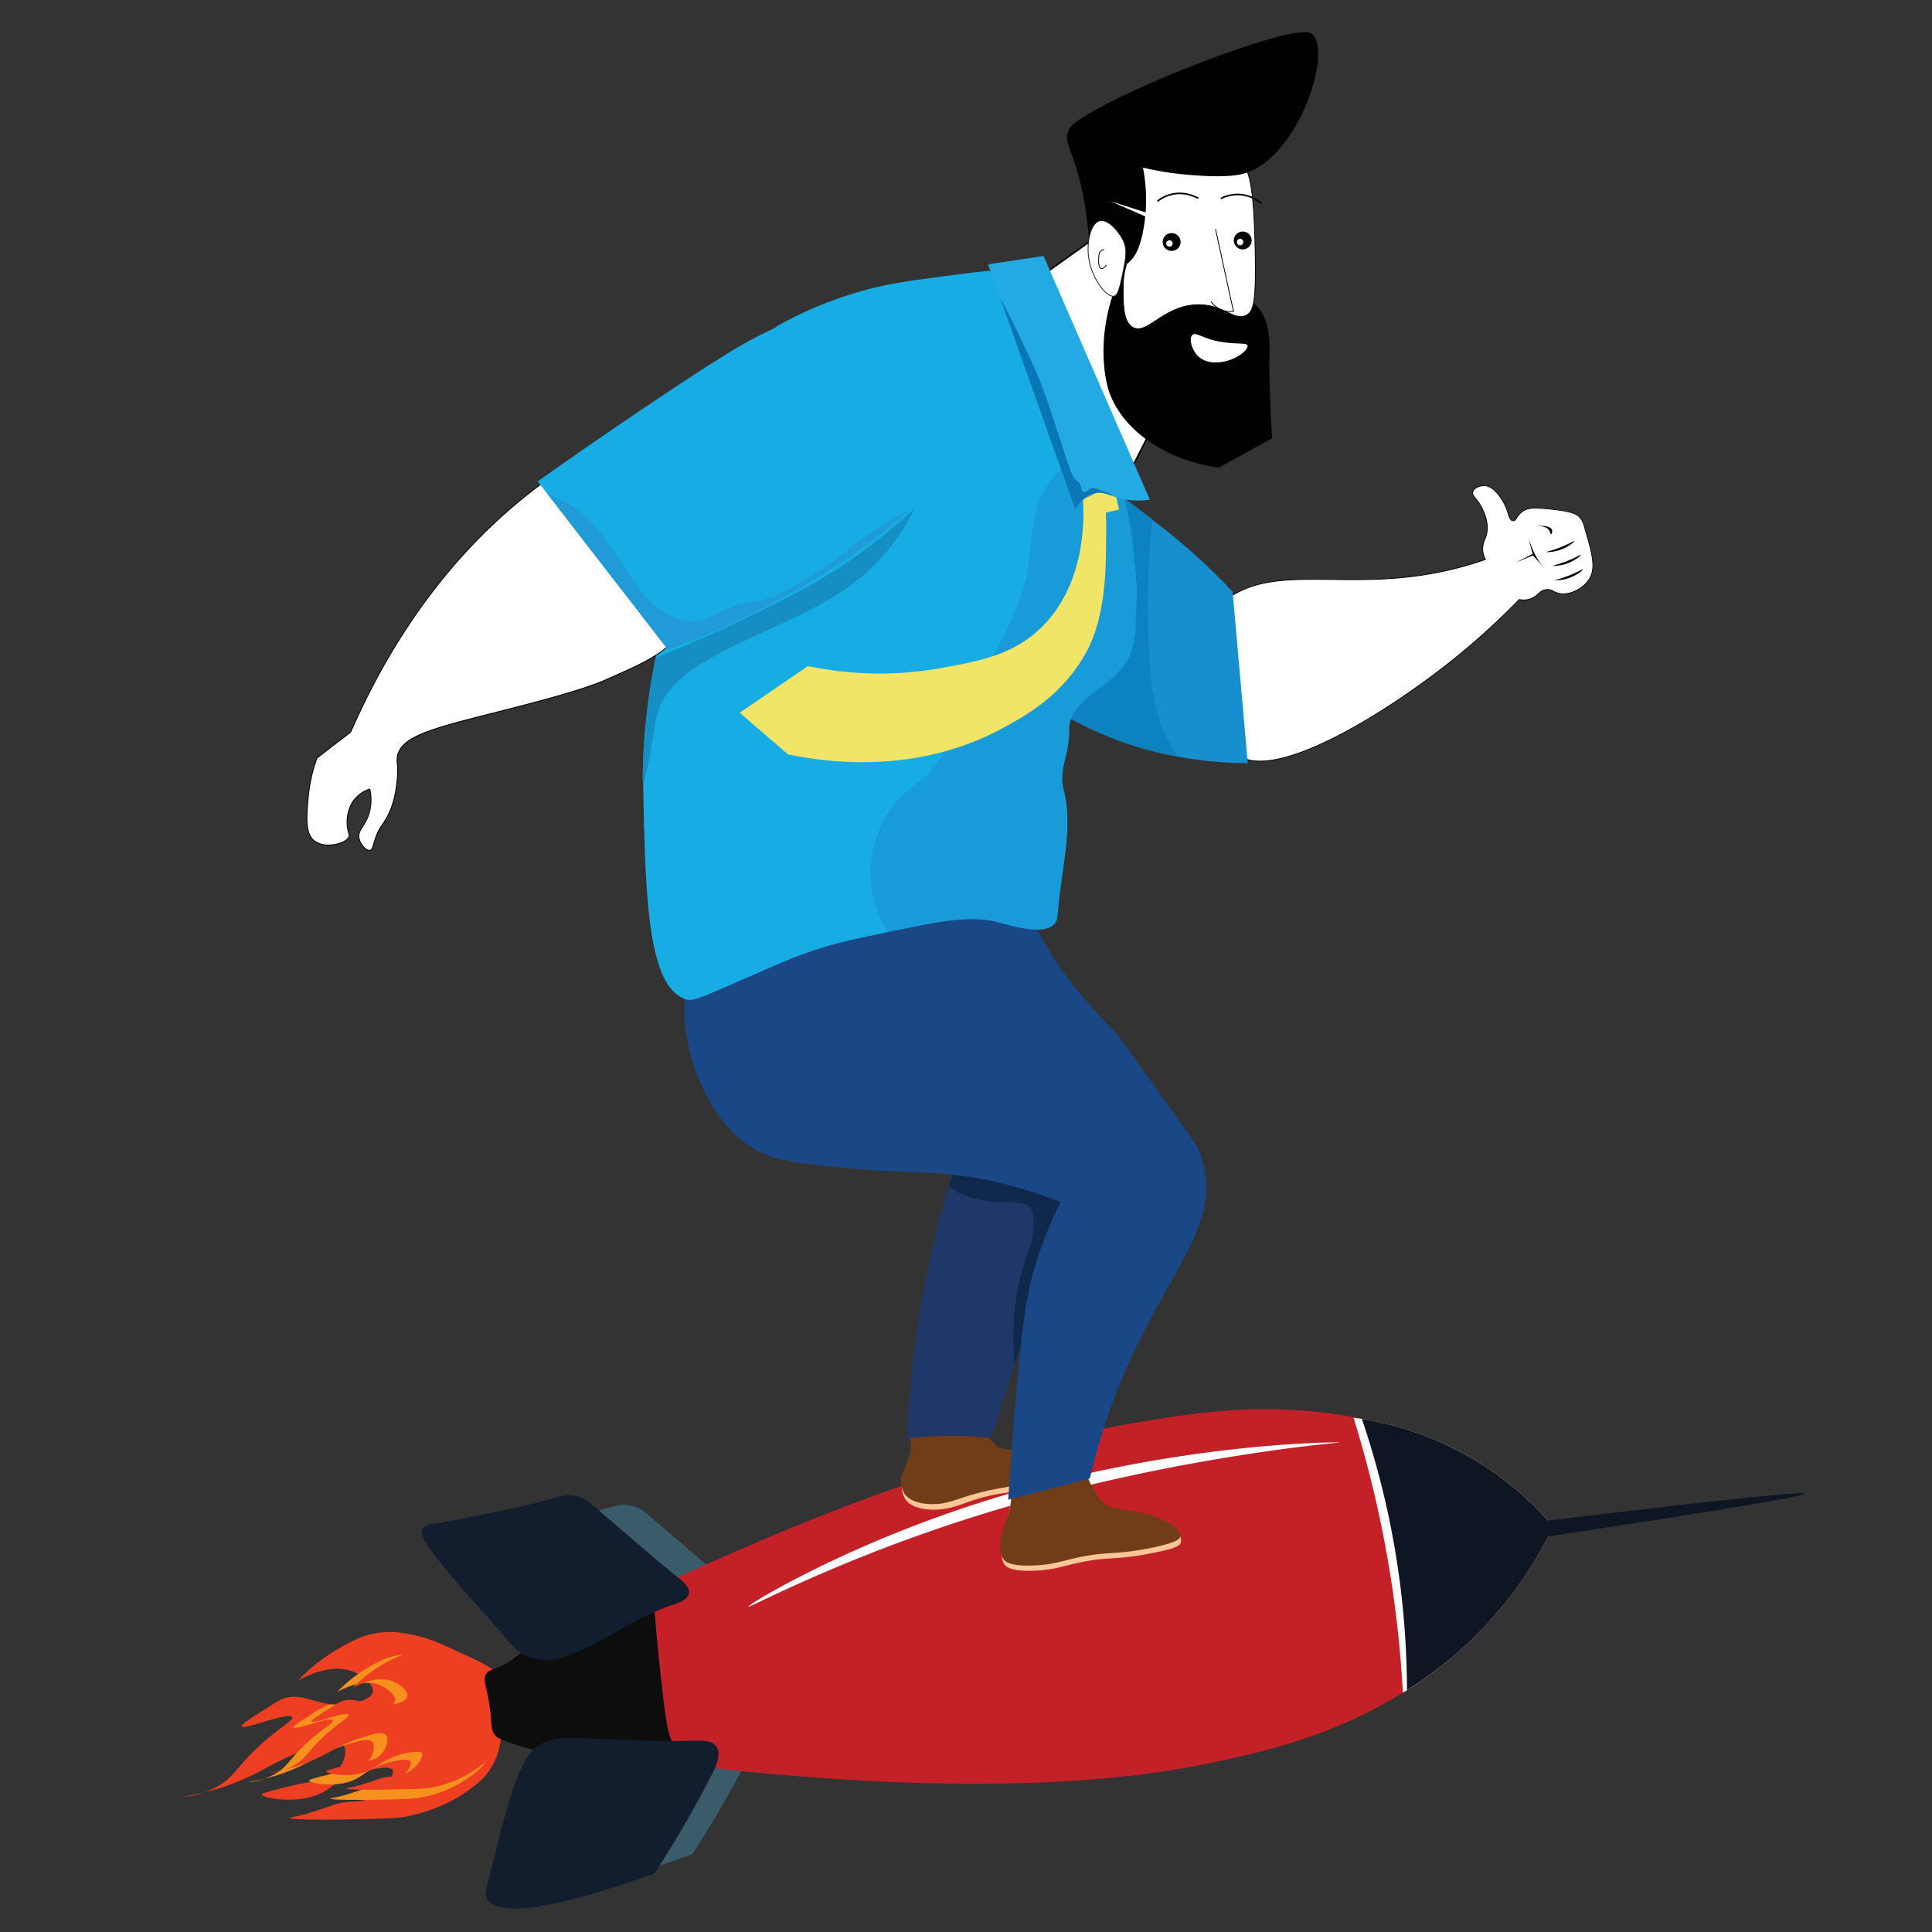 <svg xmlns="http://www.w3.org/2000/svg" viewBox="0 0 1200 1200"><rect x="0" y="0" width="1200" height="1200" fill="#333333" stroke="none"/><defs><style>.cls-1,.cls-15,.cls-17,.cls-19,.cls-6{fill:#fff;}.cls-1{opacity:0;}.cls-2{fill:#ef3f23;}.cls-3{fill:#f7911e;}.cls-4{fill:#3a5c6a;}.cls-5{fill:#c32127;}.cls-7{fill:#0e1624;}.cls-8{fill:#0d0d0d;}.cls-9{fill:#121e2e;}.cls-10{fill:#fdc694;}.cls-11{fill:#713c18;}.cls-12{fill:#20376a;}.cls-13{fill:#10284b;}.cls-14{fill:#1a4886;}.cls-15,.cls-17,.cls-18,.cls-20{stroke:#010101;}.cls-15,.cls-17,.cls-18,.cls-19,.cls-20{stroke-miterlimit:10;}.cls-16{fill:#010101;}.cls-17,.cls-19,.cls-20{stroke-width:0.5px;}.cls-18,.cls-20{fill:none;}.cls-18{stroke-linecap:round;}.cls-19{stroke:#231f20;}.cls-21{fill:#178ece;}.cls-22{fill:#0b7dbc;opacity:0.72;}.cls-23{fill:#17ade4;}.cls-24{fill:#158ec4;}.cls-25{fill:#1a93d1;opacity:0.65;}.cls-26{fill:#f1e568;}.cls-27{fill:#23aae2;}.cls-28{fill:#0877b3;}.cls-29{fill:#209bd7;}</style></defs><title>Rocketldpi</title><g id="Layer_2" data-name="Layer 2"><g id="Layer_1-2" data-name="Layer 1"><rect class="cls-1" width="1200" height="1200"/><path class="cls-2" d="M150.19,1072.26c1,2.47,29.54-9.29,31.34-5.73,1.15,2.31-10.56,7.49-25.72,23-10,10.27-12,15.21-21.1,20.28-10.25,5.69-20.16,6.3-20.22,6.06s17.6-2,39.45-12c13.64-6.25,20.5-11.91,38.57-17.88,15.84-5.24,19.4-3.81,20.81-2.12,2.79,3.34.4,11.69-4.52,16.77-5.84,6-12.34,4.46-34.68,10.25-7.72,2-11.57,3-11.51,3.75.19,2.29,25.83,7.1,40.78-3.12a76.71,76.71,0,0,1,13.87-8.12,56.26,56.26,0,0,1,10.53-3.6c4.73-1.09,14.4-3.3,16-.4,1.95,3.47-6.72,15.81-18.3,18.85-5.69,1.49-8.95-.09-17.71,2.66-1.37.44-2.56.87-9.06,3-4.38,1.44-6.6,2.16-8.2,2.62-7.34,2.1-10.69,2.18-10.68,2.61,0,1,19.77,1.3,41.38.82,16.91-.37,25.47-.58,30.94-1.64,21.67-4.18,35.25-13.71,39.7-17s7.46-5.6,10.62-9.65c8.28-10.61,9.14-22.42,9.87-34.69.82-13.63,1.22-20.45-3-26.71-2.78-4.11-9.62-7.34-23.18-13.62-12.16-5.63-18.24-8.44-25.69-10.22-7.07-1.68-14.69-3.55-24.5-2.35-10.63,1.31-17.95,5.49-25.67,9.9a108.87,108.87,0,0,0-25.18,19.89c4-2.26,22.09-12.14,36.55-4.49,4.09,2.16,10.69,7.22,9.79,11.6-1.06,5.19-12.07,6.85-15,7.29-19.35,2.92-28.05-8.43-41.67-2.78-1.57.65-4.74,2.66-11.07,6.69C155.38,1067.5,149.71,1071.11,150.19,1072.26Z"/><path class="cls-3" d="M182.34,1073c.8,1.92,22.91-7.2,24.3-4.44.9,1.79-8.19,5.81-19.95,17.83-7.78,8-9.28,11.8-16.36,15.73-8,4.41-15.63,4.88-15.68,4.7s13.65-1.52,30.6-9.29c10.57-4.84,15.89-9.23,29.9-13.86,12.29-4.06,15-3,16.14-1.65,2.16,2.6.31,9.07-3.5,13-4.53,4.67-9.57,3.46-26.9,8-6,1.55-9,2.33-8.92,2.9.14,1.78,20,5.51,31.62-2.42a60.75,60.75,0,0,1,10.76-6.3,44.55,44.55,0,0,1,8.16-2.78c3.67-.85,11.17-2.56,12.44-.32,1.52,2.7-5.21,12.27-14.19,14.62-4.41,1.16-6.94-.07-13.73,2.07-1.06.33-2,.68-7,2.33-3.39,1.11-5.12,1.67-6.36,2-5.69,1.62-8.29,1.69-8.28,2,0,.82,15.34,1,32.09.64,13.11-.29,19.76-.46,24-1.28a74.84,74.84,0,0,0,30.78-13.21c3.51-2.64,5.79-4.34,8.24-7.48,6.42-8.23,7.08-17.39,7.65-26.9.63-10.57.95-15.86-2.34-20.72-2.15-3.19-7.46-5.69-18-10.56-9.43-4.36-14.15-6.55-19.92-7.92-5.49-1.31-11.4-2.76-19-1.83-8.25,1-13.92,4.26-19.91,7.68a84.62,84.62,0,0,0-19.53,15.42c3.08-1.75,17.14-9.41,28.35-3.48,3.17,1.68,8.29,5.6,7.59,9-.82,4-9.36,5.31-11.63,5.65-15,2.26-21.76-6.54-32.32-2.16a93.39,93.39,0,0,0-8.58,5.19C186.36,1069.26,182,1072.06,182.34,1073Z"/><path class="cls-2" d="M193.61,1069.24c.76,1.81,21.59-6.79,22.91-4.18.84,1.68-7.72,5.47-18.81,16.8-7.34,7.51-8.74,11.12-15.42,14.83-7.49,4.16-14.73,4.61-14.78,4.43a116.71,116.71,0,0,0,28.84-8.75c10-4.57,15-8.71,28.19-13.07,11.58-3.83,14.19-2.79,15.21-1.56,2.05,2.45.3,8.55-3.3,12.27-4.27,4.4-9,3.26-25.35,7.49-5.64,1.46-8.46,2.19-8.41,2.74.13,1.67,18.88,5.19,29.81-2.28a56,56,0,0,1,10.14-5.94,41.75,41.75,0,0,1,7.69-2.63c3.46-.79,10.53-2.41,11.73-.29,1.43,2.54-4.91,11.56-13.37,13.78-4.17,1.09-6.55-.07-12.95,1.95-1,.31-1.88.63-6.63,2.19-3.2,1-4.82,1.58-6,1.91-5.37,1.54-7.82,1.6-7.81,1.91,0,.77,14.46,1,30.25.6,12.36-.27,18.63-.42,22.62-1.2a70.79,70.79,0,0,0,29-12.45c3.31-2.49,5.46-4.1,7.77-7.06,6-7.75,6.68-16.39,7.21-25.36.6-10,.9-14.95-2.2-19.52-2-3-7-5.37-16.94-10-8.9-4.12-13.34-6.17-18.78-7.47-5.17-1.23-10.75-2.6-17.91-1.72-7.78,1-13.13,4-18.77,7.24a79.37,79.37,0,0,0-18.41,14.54c2.9-1.66,16.15-8.88,26.72-3.29,3,1.59,7.82,5.28,7.16,8.49-.78,3.79-8.82,5-11,5.32-14.15,2.14-20.51-6.16-30.46-2a86.59,86.59,0,0,0-8.09,4.89C197.4,1065.76,193.26,1068.4,193.61,1069.24Z"/><path class="cls-4" d="M455.29,985.55c-15.35-12.23-29.91-25.39-44.92-38-9.59-8.08-10.81-10-15.74-11.63-9.78-3.26-15,.87-32.85,4.94-7,1.61-42.72,9.3-57.07,11.39-1.69.25-6.53.92-7.8,4-.85,2,.24,4.35.82,5.48,7.57,14.66,41,49.64,51.36,62.25,1.94,2.36,7,8.72,15.75,11.63a28.3,28.3,0,0,0,8.62,1.5c21,.34,51.11-25.52,78.82-34.25,2.39-.76,9.38-2.82,10.13-7.13C463.1,991.72,458.17,987.85,455.29,985.55Z"/><path class="cls-4" d="M364.31,1069.22a32.07,32.07,0,0,1,10.94-1.65c28.27.3,46.5,1.75,61.87,1.89,19.44.18,28-1.79,31.35,3.68,3.07,5-.55,12.39-3,17.25a683.93,683.93,0,0,1-35.56,61.34c-52.22,18.79-95.54,29.23-104,15.65-1.86-3-.69-4.94,4.5-25.87,5-20.22,14.26-60.07,26.12-68.32A35.48,35.48,0,0,1,364.31,1069.22Z"/><path class="cls-5" d="M964.72,948.08A202.47,202.47,0,0,0,913.5,905.4c-7.82-4.57-35-19.72-82.41-26.79-50.13-7.48-90.49-.51-114.29,3.2-37.78,5.89-124.47,22.06-267.13,85-36.78,16.22-87.23,39.94-145.88,72.34q2.9,19.15,5.77,38.32A1617.25,1617.25,0,0,0,518,1104.87c137.07,9,207.7-4.22,236.38-10.38,32.62-7,77.27-17.13,121.8-46.32,30.41-19.93,48.42-40.29,54.45-47.38A241.53,241.53,0,0,0,964.72,948.08Z"/><path class="cls-6" d="M964.72,948.08a197.2,197.2,0,0,0-124-67.49,705.4,705.4,0,0,1,30.64,170.79,245.24,245.24,0,0,0,93.31-103.3Z"/><path class="cls-7" d="M964.72,948.08a197.37,197.37,0,0,0-118.83-66.76,527.13,527.13,0,0,1,28,168.43,243.86,243.86,0,0,0,90.84-101.67Z"/><path class="cls-8" d="M364.88,1006.46c-18.37,7.23-31.08,12.23-39.95,19-4.06,3.09-7.86,7-15.35,10.09-4,1.68-5.7,1.73-7.23,3.68-2.88,3.7-.2,7.82,1.59,19.49,1.83,11.94.33,16.11,4.33,19.84,1.36,1.27,3.46,2,7.59,3.56a114.82,114.82,0,0,0,15.69,4.61c13.57,2.65,15.68,4.91,62.75,14.38,19.4,3.9,25.64,4.85,28.19,1.35,3-4.14-2-10.58-6.44-24.22-2.21-6.79-3.43-17.39-5.77-38.32-1.35-12.06-2.93-28-4.26-47A378.4,378.4,0,0,0,364.88,1006.46Z"/><path class="cls-9" d="M420.79,979.54c-15.34-12.22-29.91-25.39-44.91-38-9.59-8.08-10.82-10-15.75-11.62-9.78-3.27-15,.87-32.84,4.94-7,1.6-42.72,9.3-57.08,11.39-1.69.24-6.52.91-7.8,4-.85,2,.24,4.34.83,5.47,7.56,14.66,41,49.64,51.36,62.26,1.94,2.35,7,8.71,15.74,11.62a28.6,28.6,0,0,0,8.63,1.51c21,.34,51.1-25.53,78.82-34.26,2.39-.75,9.38-2.82,10.12-7.12C428.6,985.71,423.68,981.84,420.79,979.54Z"/><path class="cls-9" d="M340.91,1081.14a32.07,32.07,0,0,1,10.94-1.65c28.27.3,46.5,1.75,61.87,1.89,19.44.18,28-1.79,31.35,3.68,3.07,5-.55,12.39-3,17.25a685.58,685.58,0,0,1-35.56,61.33c-52.22,18.8-95.54,29.23-104,15.66-1.86-3-.69-4.94,4.51-25.87,5-20.22,14.25-60.07,26.11-68.32A35.48,35.48,0,0,1,340.91,1081.14Z"/><path class="cls-6" d="M464.79,997.91c-.52-1.14,61.51-39.21,150.81-66.8,115-35.52,216.51-35.5,216.55-35.18,0,.15-22.6,1.77-62.35,8.09A1215.3,1215.3,0,0,0,632.86,933.7C532,962.29,465.32,999.09,464.79,997.91Z"/><path class="cls-7" d="M897.7,952.23Q1120.65,924.84,1121,927.7T902,963.26Z"/><path class="cls-10" d="M566.38,885.89c-2.36,4.24.55,7.7-.36,17.58-1,10.57-7.43,14.6-5.56,23a13.79,13.79,0,0,0,1.66,4.42c.75,1.24,4.3,6.6,17.07,6.78,11,.16,17.3-3.28,27.13-6.42a106.31,106.31,0,0,1,31.92-4.87c4.39-10.52,2.94-15.65,1.14-18.34-5.6-8.33-19.67-.79-34-10.45-9.48-6.39-8.32-13.06-17.58-16.12C580.32,879,569.69,879.94,566.38,885.89Z"/><path class="cls-11" d="M623.28,924.06l-.27,0a153.34,153.34,0,0,0-17.21,3.76c-.58.15-1.15.32-1.69.47-11.41,3.33-16.1,6.08-25.43,5.94-12.77-.18-16.32-5.54-17.07-6.77a13.74,13.74,0,0,1-1.67-4.43c-1.87-8.43,4.58-12.46,5.56-23,.92-9.88-2-13.34.37-17.58,4.25-7.65,19.55-4.71,21.4-4.39,8.91,1.51,15.31,6.22,22,11.18,9.08,6.69,7.34,8,11.87,9.89,11.32,4.68,18.69-5,32.28-1,4.37,1.31,11.62,4.71,11.68,8.62C665.2,911,657.22,916.76,623.28,924.06Z"/><path class="cls-12" d="M683.59,711.1a1407.49,1407.49,0,0,0-53.31,136.46q-4,12-7.85,24.34c-1.36,4.34-2.7,8.7-4,13l-3.36,8.2c-3-.34-6.1-.62-9.25-.83a217.63,217.63,0,0,0-42.57,1.28,635.32,635.32,0,0,1,9.25-85.74c3.83-21.62,8.54-41.58,13.63-59.74q3.14-11.29,6.46-21.65c-12.11-10.9-18.61-24.05-20.42-37-2.67-18.76,4.47-37.06,18.55-47.38,23.1-16.9,69-14.46,82.15,10.42a81.85,81.85,0,0,1,7.65,22.41C683,687.32,683.35,700,683.59,711.1Z"/><path class="cls-13" d="M683.59,711.1a1407.49,1407.49,0,0,0-53.31,136.46,158.73,158.73,0,0,1,9.79-74.27,35.54,35.54,0,0,0,1.8-11.16c.08-5.22.13-8.6-1.49-11.18-4.93-7.83-20.59-.69-40.16-8.23a54.62,54.62,0,0,1-10.9-5.69l3.27-10.58c-12.11-10.9-18.61-24.05-20.42-37A66,66,0,0,1,585.62,682c27.23-11.56,58-10.23,87.51-8.7a18.2,18.2,0,0,1,6.35,1.09,7.82,7.82,0,0,1,1,.53C683,687.32,683.35,700,683.59,711.1Z"/><path class="cls-10" d="M624,971.87c1,1.3,4.06,4.49,19.74,3.66,12.82-.69,16.86-3.15,29.64-5.57,16.44-3.11,20.27-1,41-5.06,9.27-1.81,18.55-3.63,19.16-7a6.83,6.83,0,0,0-.43-3.51,7.08,7.08,0,0,0-1.43-2c-6-5.75-26.8-9.22-26.8-9.22-8.41-1.4-12.62-2.08-13.33-2.4-5.66-2.58-12.77-8.7-17.3-25l-44.8,2.32a148.53,148.53,0,0,1-2.6,20.26c-1,5.31-1.72,7.18-2.62,12.54C622.22,962.53,621.27,968.34,624,971.87Z"/><path class="cls-11" d="M623.47,968.64c1,1.29,4.06,4.48,19.74,3.65,12.82-.69,16.86-3.15,29.64-5.57,16.45-3.11,20.27-1,41-5.06,16.75-3.26,18.84-5.9,19.16-7a2.44,2.44,0,0,0,.06-.27c.82-5.41-11.19-11.15-18.7-13.45-1.9-.59-4.84-1.15-10.72-2.28-7.52-1.45-10.29-1.69-12-2.09-5.12-1.19-11.76-6.29-17.94-24L628.1,927.93a44.41,44.41,0,0,1-1.9,13.26c-1,3.15-1.62,4-2.5,6.44S618.62,962.25,623.47,968.64Z"/><path class="cls-14" d="M425.66,617.2c146.63-87.45,197.21-58.29,210.12-48.73,15,11.14,8.05,22.81,57,72.78,1.9,1.93,17.44,23.8,48.53,67.54,4.47,6.29,5,10.7,5.91,13.76,10.35,36.2-19.7,66.1-45,121.47a400.46,400.46,0,0,0-25.28,74.25q-9.63,2.6-19.36,5.15-15.78,4.14-31.4,8.08c1.64-24,3.3-45.1,4.77-62.41,4.16-49.14,6.54-65.82,13-86.09a250.59,250.59,0,0,1,14.84-36.43c-35.21-13.53-59.63-16.45-75.56-17.71-17.14-1.35-34.06-.83-67.79-4.33-19.52-2-29.58-3.53-38.44-6.87-30.32-11.43-42.85-46.59-45.7-54.6A107.06,107.06,0,0,1,425.66,617.2Z"/><path class="cls-15" d="M635.72,179.29l65.41-46.54,33.33,96-36.58,72Z"/><path class="cls-16" d="M788.52,219.81c.16-7.79.35-21.95-8.68-30.55,0,0-.72-.62-1.53-1.21-17.78-12.79-61.22,11.08-64.86,5-1.23-2.06,3.81-4.73,5.34-12,2.77-13.13-8.51-28.48-14.13-27.46-2,.36-4.44,6.43-9.32,18.54-.5,1.24-2.5,6.21-3.28,8.41-12.91,36.31-3.12,63.05-3.12,63.05,9.09,24.84,36.27,42.42,68,46.89l33.16-18.19C788.76,250.57,788.24,233.84,788.52,219.81Z"/><path class="cls-17" d="M743.38,189.3c-20.93.7-30.85,18.92-39.69,14.1-6-3.24-6-14.06-6.08-23.67-.09-14.45,3.63-16.75,5.74-31.86,3.66-26.21-3.42-41.65,6.47-50.64a4.13,4.13,0,0,1,.91-.63c9.41-5.16,18.21,5.53,35.33,5.86,15.15.3,18.08-4.35,24-1.16,5,2.58,8.63,8.83,9.56,54.26.65,32-1,37.86-5.39,40.18C766.44,199.84,759.82,188.74,743.38,189.3Z"/><path class="cls-16" d="M663.87,80.57c-3.69,8.52,3.07,12.31,8.62,39.56,5.9,29,2.2,44.48,10.92,48.2,7.32,3.13,17-4.78,17.45-5.14,3.21-2.68,6.72-7.15,9.18-19.83a104.07,104.07,0,0,0-.11-39.26c4.21,1,10.43,2.34,18.05,3.38,1.17.16,29.26,3.89,43.14.71,34.73-8,57.26-76.7,43.54-87.32C803.67,12.35,670.14,66.11,663.87,80.57Z"/><path class="cls-17" d="M740.46,207.86c-2.44,2.23-.66,9.24,3.25,13.27C749,226.58,757,225.38,759.4,225c8.75-1.31,16.63-7.77,15.73-10.5-.66-2-5.37-.82-15.35-2.19C747.56,210.64,743,205.51,740.46,207.86Z"/><path class="cls-18" d="M783.28,126.18c-13.49-10.83-26.71-1.79-24.44-3.1"/><path class="cls-18" d="M743.89,122.94c-14.33-7.29-24.66,1.81-24.66,1.81"/><path class="cls-19" d="M691.76,184c-4.67.58-13-10.6-15.17-21.67-2.3-10.84.71-24.42,6.93-25.27,5-.71,11.05,6.57,13.57,11.18,3.42,6.26,2.32,11.67.11,22.36C695.3,179.33,694.35,183.54,691.76,184Z"/><ellipse class="cls-16" cx="727.72" cy="150.33" rx="5.58" ry="5.54" transform="translate(-14.27 109.97) rotate(-8.56)"/><path class="cls-16" d="M771.73,143.82a5.54,5.54,0,1,0,5.69,5.41A5.55,5.55,0,0,0,771.73,143.82Z"/><path class="cls-20" d="M685.83,155.06a3.47,3.47,0,0,0-3.27,3.48c-.26,3.41-.47,7.19,1.17,8.07s2.8-1.53,3.48-2"/><ellipse class="cls-6" cx="726.35" cy="151.27" rx="2" ry="1.98" transform="translate(-14.42 109.77) rotate(-8.56)"/><path class="cls-6" d="M768.24,150.35a2,2,0,1,0,2-2A2,2,0,0,0,768.24,150.35Z"/><polygon class="cls-6" points="716.63 133.56 689.7 124.95 713.06 135.17 716.63 133.56"/><path class="cls-20" d="M755,142.38q5.56,25.53,11.14,51.06a15.28,15.28,0,0,1-6.71-.74,15.53,15.53,0,0,1-7.29-5.38"/><path class="cls-6" d="M782.61,472.71c-5.8,0-10.48-1.33-13.92-3.95C753,456.8,748.07,437.69,748,437.5c-.16-.62-.25-1-.42-1.81-2.47-11.06-7.59-34,2-50.65a42.83,42.83,0,0,1,11.09-12c14.49-11.11,31.12-13.28,55-13.28,3.77,0,7.6.05,11.65.1,4.22.05,8.58.1,13.06.1,16.79,0,37-.71,59.69-6a216.48,216.48,0,0,0,22.3-6.45.21.21,0,0,0,.15-.14.22.22,0,0,0,0-.21,13.78,13.78,0,0,1-1.61-5.5,14.6,14.6,0,0,1,1.41-6.92c.19-.45.36-.88.51-1.3,1.87-5.24.9-11.85-2.73-18.62l-.08-.15a29.39,29.39,0,0,0-3.45-5c-1.39-1.71-2.23-2.75-1.82-4.19.67-2.38,4.11-3.85,6.91-3.85,4.14.05,7,3.26,8.66,5.18a31.59,31.59,0,0,1,6.25,11.81c.94,2.8,1.56,4.65,3.1,4.79h.17c1,0,1.56-.84,2.33-2a13.93,13.93,0,0,1,3.21-3.63c2.05-1.58,4.6-2.25,8.53-2.25a118.28,118.28,0,0,1,12.18,1c11.24,1.24,13.7,3.11,15.27,4.92a12.87,12.87,0,0,1,2.55,5c5.28,18.05,7.93,27.1,2.36,34.4-3.57,4.67-9.87,7.94-15.33,7.94a12.94,12.94,0,0,1-2.36-.22,12.73,12.73,0,0,1-3.6-1.34,8.07,8.07,0,0,0-3.79-1.14,7.35,7.35,0,0,0-1,.08c-2.15.31-3.48,1.48-4.9,2.71a13.05,13.05,0,0,1-5.38,3.22,12.69,12.69,0,0,1-3.5.47,15,15,0,0,1-2.72-.25h0a.25.25,0,0,0-.18.08,448.75,448.75,0,0,1-47,42c-34.71,26.87-85.35,58.25-113.83,58.25Z"/><path class="cls-16" d="M921.67,301.89h.09c3.94.05,6.72,3.21,8.39,5.09a31.64,31.64,0,0,1,6.2,11.73c.93,2.79,1.6,4.8,3.3,5h.2c1.14,0,1.76-.93,2.54-2.1a13.88,13.88,0,0,1,3.16-3.58c2-1.53,4.5-2.19,8.37-2.19a120.53,120.53,0,0,1,12.16,1c11.14,1.24,13.57,3.08,15.1,4.85a12.72,12.72,0,0,1,2.5,4.92c5.25,18,7.89,27,2.4,34.18-3.52,4.61-9.75,7.84-15.13,7.84a11.53,11.53,0,0,1-2.31-.22,12.54,12.54,0,0,1-3.54-1.31,8.16,8.16,0,0,0-3.9-1.17,7.65,7.65,0,0,0-1.05.08c-2.23.33-3.59,1.51-5,2.77a12.89,12.89,0,0,1-5.28,3.17,12.56,12.56,0,0,1-3.43.46,14.62,14.62,0,0,1-2.68-.25h-.09a.52.52,0,0,0-.36.16,447.25,447.25,0,0,1-47,42c-34.68,26.85-85.26,58.2-113.67,58.2-5.74,0-10.37-1.32-13.76-3.9-15.59-11.9-20.54-30.93-20.59-31.13-.16-.61-.25-1-.43-1.82-2.45-11-7.55-33.9,2-50.45a42.89,42.89,0,0,1,11-11.91c14.43-11.07,31-13.23,54.82-13.23,3.77,0,7.6.05,11.65.1,4.21.05,8.58.1,13.06.1,16.81,0,37.05-.71,59.75-6a218.53,218.53,0,0,0,22.33-6.46.53.53,0,0,0,.3-.29.51.51,0,0,0,0-.42,13.61,13.61,0,0,1-1.58-5.39,14.25,14.25,0,0,1,1.4-6.82c.18-.45.36-.89.51-1.31,1.89-5.3.92-12-2.75-18.82l-.08-.15a29.51,29.51,0,0,0-3.47-5.07c-1.45-1.8-2.14-2.71-1.78-4,.63-2.26,4-3.66,6.67-3.66h0m0-.5c-2.9,0-6.45,1.53-7.15,4-.76,2.69,2.48,4.09,5.29,9.42.65,1.22,5.76,10.26,2.8,18.57-.76,2.12-2.2,4.59-1.94,8.32a14.23,14.23,0,0,0,1.64,5.6A214,214,0,0,1,900,353.77c-22.07,5.11-41.86,6-59.64,6-8.71,0-16.94-.2-24.71-.2-21.62,0-39.77,1.56-55.12,13.34-7.36,5.64-10.48,10.87-11.16,12.05-9.67,16.73-4.58,39.51-2.06,50.83.18.79.27,1.2.42,1.82,0,0,4.86,19.25,20.77,31.39,3.63,2.77,8.42,4,14.07,4,29.11,0,81.06-32.82,114-58.3a445.86,445.86,0,0,0,47-42.06,14.64,14.64,0,0,0,2.77.26,13.18,13.18,0,0,0,3.57-.48c5.09-1.44,6.1-5.32,10.25-5.92a6.92,6.92,0,0,1,1-.08c2.73,0,4,1.84,7.34,2.48a12.86,12.86,0,0,0,2.41.22c5.8,0,12.14-3.6,15.52-8,5.65-7.4,2.91-16.77-2.31-34.62a13,13,0,0,0-2.61-5.11c-1.72-2-4.49-3.8-15.42-5a119.25,119.25,0,0,0-12.21-1c-3.79,0-6.48.61-8.68,2.3-3.32,2.55-3.68,5.57-5.39,5.57h-.15c-3-.28-2.33-8.76-9.18-16.52-1.84-2.08-4.68-5.21-8.75-5.26Z"/><path class="cls-21" d="M765.61,367.56,775,474a246.32,246.32,0,0,1-43.74-4.07,217.93,217.93,0,0,1-64.95-22.84c-20.17-11-45.33-25.86-58.67-55.56-18.35-40.88-8.76-99.16,19-110.71,22-9.12,51.26,12.59,89,41.88q2.32,1.83,4.73,3.69A383.24,383.24,0,0,1,765.61,367.56Z"/><path class="cls-22" d="M715.76,322.66l0,.21a524.94,524.94,0,0,0-2.65,57.78c.54,36.29,1.24,61.92,17,87.42.49.78.89,1.42,1.15,1.82a217.93,217.93,0,0,1-64.95-22.84c-20.17-11-45.33-25.86-58.67-55.56-18.35-40.88-8.76-99.16,19-110.71C648.68,271.66,678,293.37,715.76,322.66Z"/><path class="cls-23" d="M698.45,412.69c-4.11,5.54-11.59,11.49-14.77,13.9h0c-3.81,3-5,3.53-8.12,6.41-3.91,3.63-8.64,8.1-10.77,14.59-1.1,3.33-.53,4.21-1,10.53-1,12.65-3.69,15.24-4.18,24-.44,7.9,1.72,6.86,2.86,19,1.35,14.25-.52,27.21-2.07,37.94-.16,1.12-.65,4.71-1.36,9.8-.32,2.25-.7,5.12-1.15,9.13-1.31,11.55-1.07,13.51-2.7,15.49-6.58,8-26.26,1.61-35.32-.72-16.91-4.33-35.48-.85-68.42,6.18-5.46,1.15-11.32,2.41-17.62,3.75a248.52,248.52,0,0,0-47.24,14.73c-55.24,23.77-55.78,25.25-61.81,22.81-22.9-9.23-24-66.09-25.31-134-.08-4.14-.08-7-.07-9.07.05-6.89.46-34.46,9.42-75.36,2.53-11.57,8.76-31.94,21.14-72.69.75-2.46,2.61-8.23,5.35-15.74,2.31-6.33,4.42-10.89,5.05-12.32,4.41-10,20.29-47.07,42.26-98.47a238.8,238.8,0,0,1,46.3-19.94c18.53-5.75,33.08-7.81,46.56-9.6,35.68-4.75,53.74-7.57,62.23-3.21,29.67,15.24,23.63,69.75,50.68,117.56a120,120,0,0,1,8,16.65c5.33,13.75,8.32,46.6,8.33,46.74h0c1.35,8.91,1.39,16.09.78,31-.56,13.58-.91,15.4-1.32,17.07C703.1,403.16,702,407.87,698.45,412.69Z"/><path class="cls-24" d="M568.37,315.51c-11.86,23.33-25.65,36.74-35.18,44.37-32.65,26.11-83.58,38.8-109.11,60.72-8.25,7.09-11.85,13.24-13.73,17.28-3.13,6.73-3.25,11.37-5.45,24.17-1,6-2.67,14.73-5.25,25.44l-.57-3.8c.15-4.84.41-11.57.94-19.6.57-8.7,1.25-18.78,3-31.6.85-6.15,2.16-14.34,4.18-24,24.07-9.45,43.83-18.54,58.41-25.65,24.41-11.91,43.27-21.22,65.76-37.14A345.47,345.47,0,0,0,568.37,315.51Z"/><path class="cls-25" d="M698.45,412.69c-10.16,16.83-28.82,18.81-33.66,34.9-1.59,5.26.44,4.92-1.52,15.8-.59,3.26-1.14,4.5-2,9.14a55.59,55.59,0,0,0-1.3,12.11,50.57,50.57,0,0,0,1.34,8.88,179.56,179.56,0,0,1-.93,45.55c-.16,1.13-.64,4.69-1.36,9.8-.32,2.25-.7,5.12-1.15,9.13-1.31,11.55-1.07,13.51-2.7,15.49-6.58,8-26.26,1.61-35.32-.72-16.91-4.33-35.48-.85-68.42,6.18a71.51,71.51,0,0,1-10-27.11c-3.07-21,4.16-43.51,19.55-58.17,5.78-5.5,12.58-9.89,18-15.8,5.62-6.18,9.45-13.73,13.2-21.19q13.86-27.45,27.69-54.9c7.13-14.13,14.31-28.45,17.56-43.94,3.39-16.26,2.4-33.6,9-48.83,5.5-12.74,30.05-40.75,42-21.63a55.85,55.85,0,0,1,6,11.76c7.54,25.05,7.26,23.25,7.81,26.07,2.92,14.76,3.39,39.71,3.39,39.71.38,10.59.14,18.89-.18,24.68a50.18,50.18,0,0,1-1.2,9.26A54.13,54.13,0,0,1,698.45,412.69Z"/><path class="cls-6" d="M229.5,528.21c-2.23,0-5.71-3.57-6.45-7.58-.52-2.84.77-4.86,2.4-7.41a31.76,31.76,0,0,0,3.45-6.61,30.38,30.38,0,0,0,.84-16.26.25.25,0,0,0-.13-.17.24.24,0,0,0-.12,0h-.08a20.49,20.49,0,0,0-10.59,8.17,24.71,24.71,0,0,0-2.43,18.72l.15.48a3.25,3.25,0,0,1,.23,1.93c-.75,2.88-6.69,5.42-12.73,5.42h0a14.69,14.69,0,0,1-8.45-2.32c-6.25-4.49-5.25-15.23-4.1-27.68a96.34,96.34,0,0,1,5.41-24l20.86-16.08a.25.25,0,0,0,.08-.1c27.23-62.28,64.84-112.44,111.79-149.09,22.5-17.56,38.85-25.74,51.46-25.74a28.48,28.48,0,0,1,7.64,1c15,4.11,28.67,19.7,36.64,41.72,9.54,26.36,8.17,54.2-3.48,70.91-8.61,12.35-22.71,18.6-44.07,28.07-7.57,3.36-17.91,7.41-53.19,16.63-6.88,1.79-13.2,3.4-19.32,4.95-36.1,9.14-56,14.18-58.44,26.38a15.48,15.48,0,0,0-.07,4.85,46.91,46.91,0,0,1-.18,10.78c-.65,5.56-1.54,13.19-5.8,21.55a44.69,44.69,0,0,1-3.3,5.45,28.47,28.47,0,0,0-3.87,7.33c-.64,1.72-1.08,3.23-1.43,4.45-.71,2.44-1.13,3.91-2.26,4.21A1.7,1.7,0,0,1,229.5,528.21Z"/><path class="cls-16" d="M381.09,280.08a28.42,28.42,0,0,1,7.57,1c14.9,4.08,28.53,19.62,36.47,41.56,9.51,26.3,8.16,54-3.44,70.68-8.57,12.3-21.9,18.21-44,28-7.56,3.36-17.89,7.4-53.16,16.61-6.87,1.8-13.2,3.4-19.31,4.95-36.2,9.18-56.14,14.23-58.62,26.58a15.64,15.64,0,0,0-.08,4.92,46.54,46.54,0,0,1-.18,10.73c-.64,5.55-1.53,13.14-5.77,21.46a42.76,42.76,0,0,1-3.29,5.43,29,29,0,0,0-3.9,7.38c-.64,1.73-1.08,3.25-1.43,4.47-.74,2.55-1.14,3.79-2.09,4a1.6,1.6,0,0,1-.39.05c-2.12,0-5.51-3.58-6.2-7.38-.5-2.74.7-4.62,2.36-7.23a32.22,32.22,0,0,0,3.47-6.66A30.46,30.46,0,0,0,230,490.3a.53.53,0,0,0-.24-.34.54.54,0,0,0-.25-.06.51.51,0,0,0-.17,0,20.76,20.76,0,0,0-10.72,8.27,25,25,0,0,0-2.45,18.93q.07.25.15.48a3,3,0,0,1,.22,1.78c-.7,2.74-6.65,5.24-12.48,5.24a14.56,14.56,0,0,1-8.31-2.27c-6.13-4.4-5.14-15.09-4-27.46A96.27,96.27,0,0,1,197.11,471l8.95-6.9L217.92,455a.5.5,0,0,0,.15-.2c27.21-62.24,64.8-112.37,111.71-149,22.46-17.53,38.76-25.69,51.31-25.69m0-.5c-10.28,0-25.36,5.3-51.61,25.8-29.9,23.33-76.38,68-111.87,149.18l-20.92,16.12a96.34,96.34,0,0,0-5.45,24.17c-1.16,12.51-2.16,23.34,4.2,27.91a14.79,14.79,0,0,0,8.6,2.37c6.05,0,12.18-2.55,13-5.61a4.42,4.42,0,0,0-.38-2.54,24.33,24.33,0,0,1,2.4-18.52,20.16,20.16,0,0,1,10.46-8.06c1.47,7.47.4,12.73-.83,16.12-2.45,6.79-6.76,9.21-5.85,14.15.75,4.1,4.32,7.79,6.69,7.79a1.77,1.77,0,0,0,.52-.07c1.88-.49,1.94-3.6,3.86-8.82,2.32-6.28,4.12-6.77,7.16-12.75,4.29-8.4,5.19-16.14,5.83-21.63,1.14-9.76-.55-11.63.25-15.61,2.82-14.06,29.59-18.61,77.57-31.14,36.11-9.43,46-13.43,53.24-16.64,21.74-9.64,35.52-15.75,44.17-28.16,23.49-33.7,1.9-103.36-33.3-113a28.57,28.57,0,0,0-7.71-1.05Z"/><path class="cls-23" d="M614.87,239s0,1.11,0,2.28c-.68,25.41-27.51,54.88-49.49,74.84A353.28,353.28,0,0,1,537,339.37a508.71,508.71,0,0,1-122.13,64.1Q377.4,355.11,340,306.74L334,299c17.87-12.68,43.78-30.78,75.61-52.05,40.89-27.32,53.13-34.19,64.9-40C518,185.4,549,170,577.25,183.1,597.71,192.57,614.08,215.71,614.87,239Z"/><path class="cls-26" d="M672.65,310.19l18.87-9.2q1.79,7.77,3.56,15.53l-8.22,1.91c.14,3.25.26,7.87.19,13.41-.21,16.84.71,50.15-12.82,74.12-14.75,26.13-36.73,38.36-51.86,46.53-54,29.11-110.06,20.83-132.93,16.05l-30-25.83,42.42-29a215.42,215.42,0,0,0,83,1.17c22.84-4.2,42.9-7.76,60.05-23.39C675.07,364.07,673.33,320.49,672.65,310.19Z"/><path class="cls-27" d="M714.19,310.34a46.44,46.44,0,0,1-18.22-.72,52,52,0,0,1-5.43-1.68c-3.44-1.23-5.84-2.27-9.2-1.87-6.13.73-10.62,5.71-13.56,10.1q-27-76-54.06-152l5.57-.84L648.15,159Q681.18,234.67,714.19,310.34Z"/><path class="cls-16" d="M949.73,335.27c-.08,0,.26,1.59,2.25,8.83l-2.93,1.49c-5.09,2.59-7.32,3.65-7.29,3.71s2.08-.85,6.9-2.87l3.45-1.43,6.6,7.25a41.91,41.91,0,0,1-5.32-7.91A69.81,69.81,0,0,1,949.73,335.27Z"/><path class="cls-16" d="M960.05,342.88a25,25,0,0,0,9-1.34c5.26-1.83,9-5.16,8.81-5.46s-3.43,1.88-9.46,4.18A73.62,73.62,0,0,1,960.05,342.88Z"/><path class="cls-16" d="M964.09,351.45a25.24,25.24,0,0,0,9-1.35c5.25-1.83,9-5.16,8.81-5.45s-3.43,1.87-9.46,4.17A76.24,76.24,0,0,1,964.09,351.45Z"/><path class="cls-16" d="M965.43,360.41a25.26,25.26,0,0,0,9-1.35c5.25-1.82,9-5.15,8.81-5.45s-3.44,1.88-9.46,4.17A73.47,73.47,0,0,1,965.43,360.41Z"/><path class="cls-16" d="M954.41,326.77c0-.1,8.27-.9,9.51,2.24.46,1.16-.08,2.79-.49,2.82s-.5-1.38-1.31-2.55C960,326.2,954.41,326.85,954.41,326.77Z"/><path class="cls-28" d="M690.54,307.94c-3.44-1.23-5.84-2.27-9.2-1.87-6.13.73-10.62,5.71-13.56,10.1l-27-76c-.88-2.48-18.72-52.63-19.6-55.13,4.54,8.47,10.54,20.13,17.09,34.32,4.42,9.59,6.63,14.39,8.34,18.89,5.72,15.09,15.1,45.44,18,53.27a17.37,17.37,0,0,0,3.12,5.87c1.21,1.31,2.87,2.35,3.44,4,.49,1.44.3,3.43,1.68,4.08,1.75.81,3.22-1.63,5-2.25a5.81,5.81,0,0,1,3.8.49l8.1,3Z"/><path class="cls-29" d="M565.37,316.1A353.28,353.28,0,0,1,537,339.37a508.71,508.71,0,0,1-122.13,64.1Q377.4,355.11,340,306.74c5.11,2.33,10.52,4.25,15.16,7.43C368.06,323,377.57,336,386,349.24c5.89,9.19,11.52,18.74,19.62,26.06s19.28,12.14,29.92,9.74c6-1.35,11.32-4.87,17.05-7.17,9.4-3.77,14.24-3.59,21.16-5.38,9.86-2.54,16.46-6.57,29.67-14.63,18.53-11.3,22.11-16.8,42.75-30.19C554.28,322.43,561.07,318.5,565.37,316.1Z"/></g></g></svg>